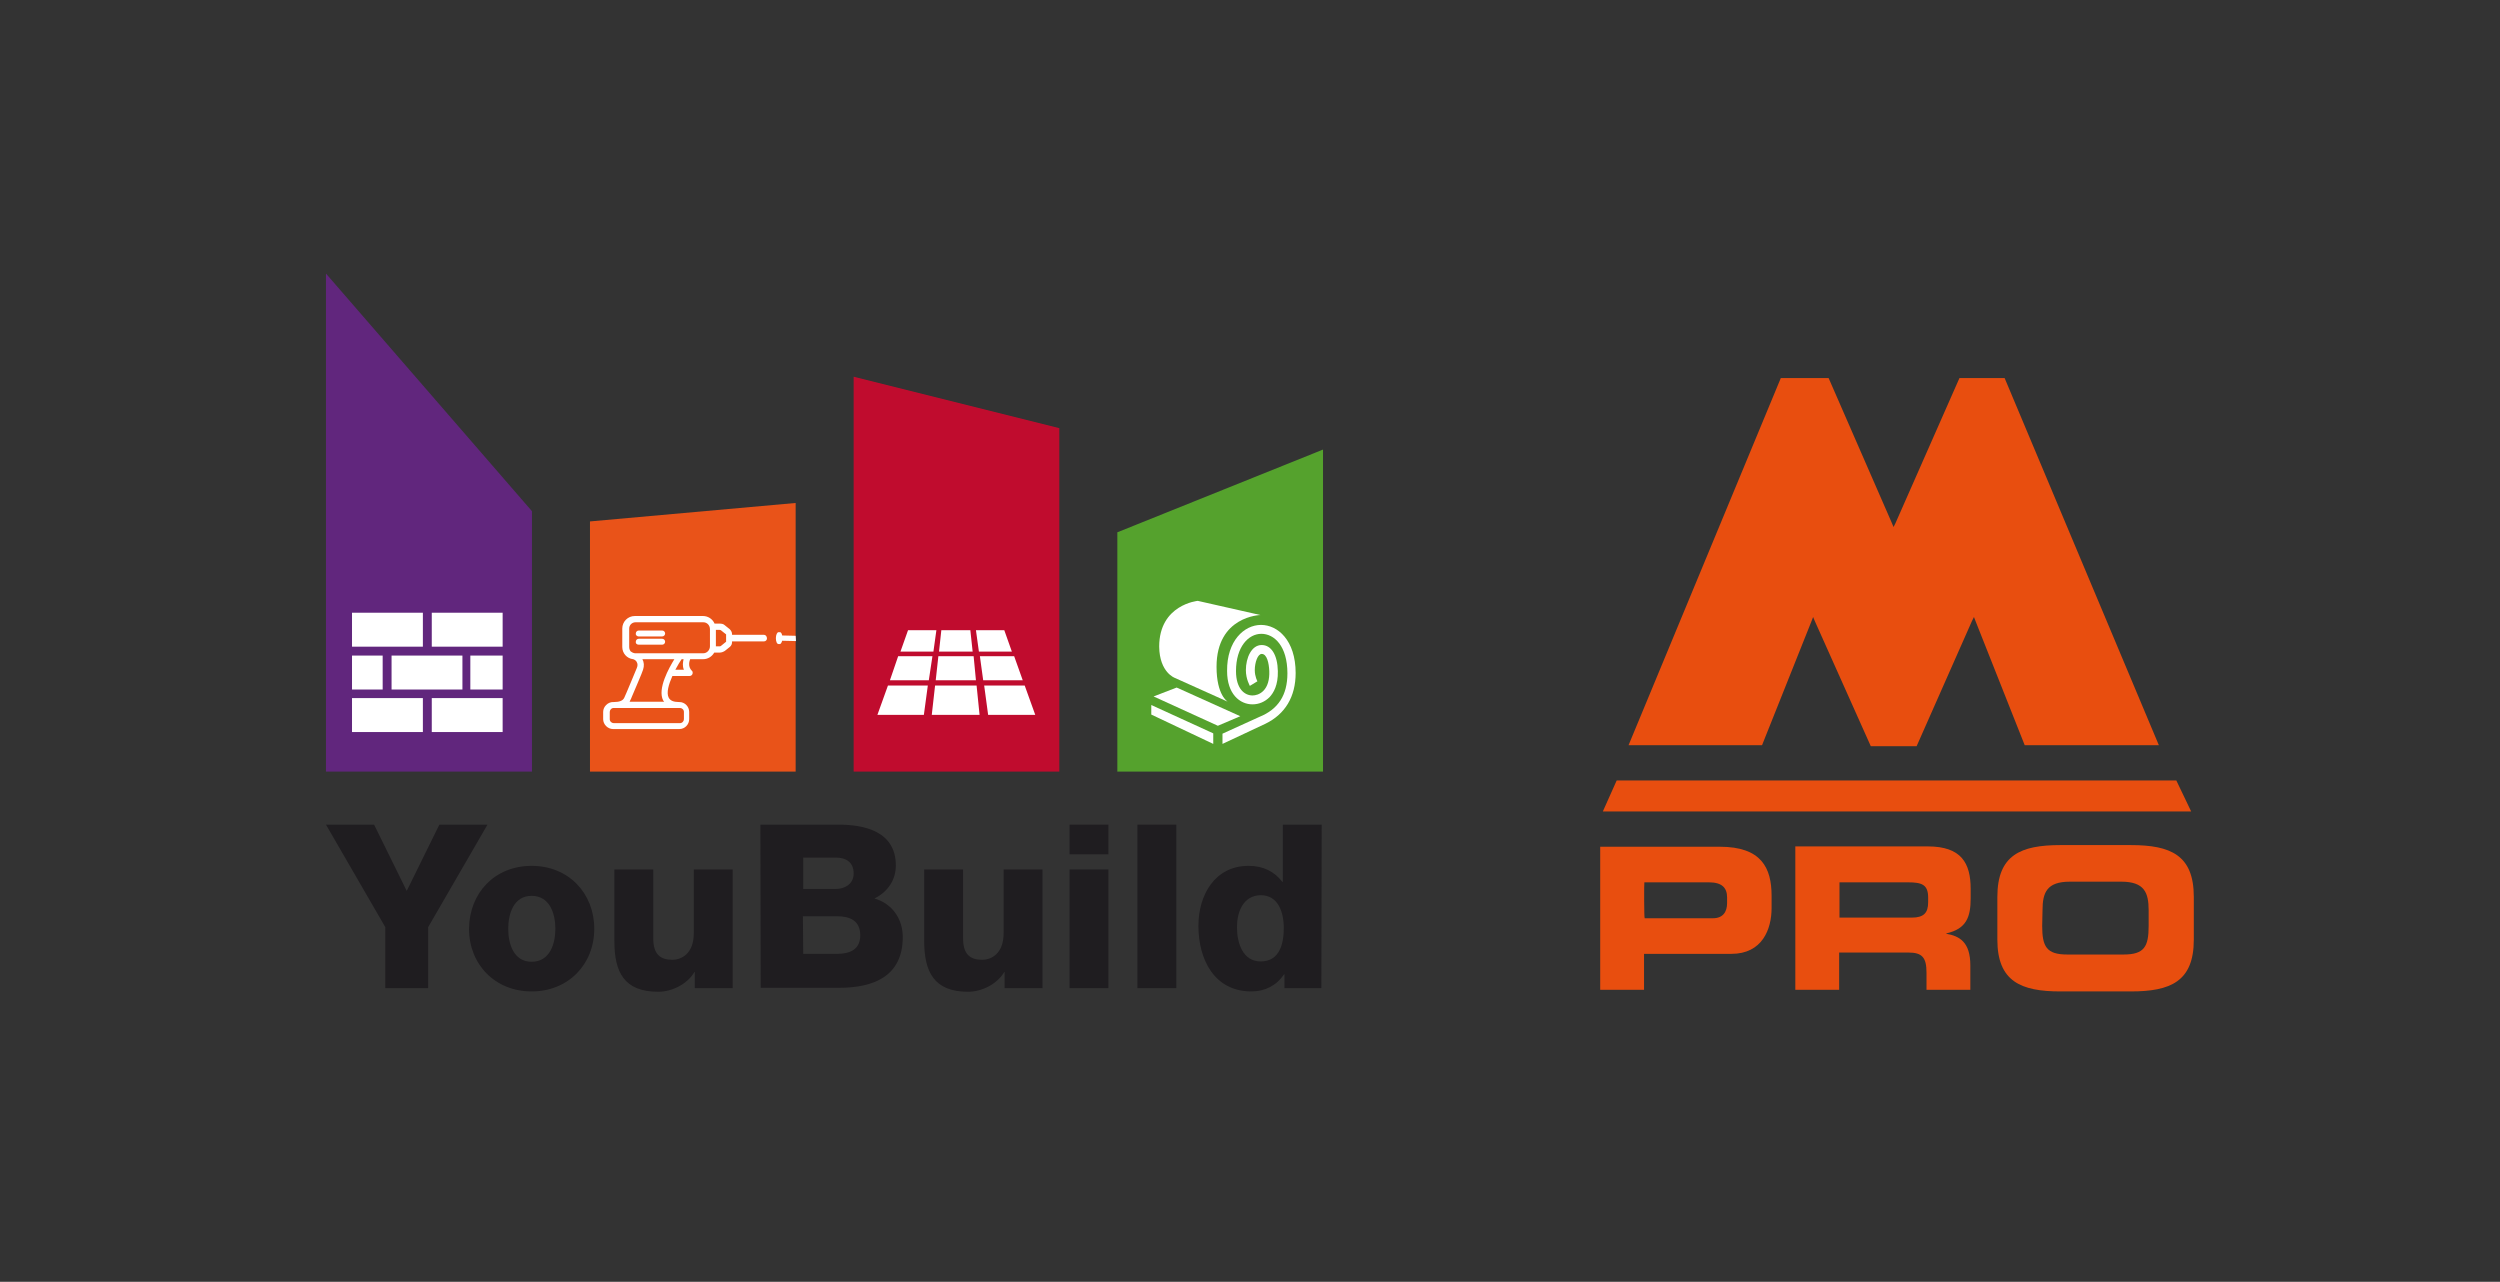 <svg version="1.1" id="Laag_1" xmlns="http://www.w3.org/2000/svg" xmlns:xlink="http://www.w3.org/1999/xlink" x="0px" y="0px" viewBox="0 0 758.5 388.9" style="enable-background:new 0 0 758.5 388.9;" xml:space="preserve" width="100%" height="100%" preserveAspectRatio="none"><rect x="0" y="0" width="758.5" height="388.9" fill="#333333" stroke="none"/><style type="text/css"> .st0{fill:#1F1D20;} .st1{fill:#61267D;} .st2{fill:#E95319;} .st3{fill:#C00C2E;} .st4{fill:#55A22D;} .st5{fill:#FFFFFF;} .st6{fill:#E84E0F;} </style><polygon class="st0" points="133.3,250.2 123.4,270.3 113.5,250.2 98.9,250.2 116.9,281.3 116.9,299.8 129.9,299.8 129.9,281.3 147.9,250.2 "/><g><g><path class="st0" d="M161.3,291.8c5.5,0,7.2-5.4,7.2-10c0-4.6-1.7-10-7.2-10c-5.5,0-7.1,5.5-7.1,10 C154.2,286.3,155.8,291.8,161.3,291.8 M161.3,262.7c11.2,0,19,8.3,19,19.1c0,10.8-7.9,19-19,19s-19-8.2-19-19 C142.4,270.9,150.1,262.7,161.3,262.7"/></g><g><path class="st0" d="M222.3,299.8h-11.5v-4.9h-0.1c-2.2,3.7-6.8,6-11,6c-10.4,0-13.3-6-13.3-15.4v-21.7h11.8v20.9 c0,4.8,2.1,6.5,5.8,6.5c2.6,0,6.5-1.7,6.5-8.1v-19.3h11.8L222.3,299.8L222.3,299.8z"/></g><g><path class="st0" d="M243.7,289.4H254c4.1,0,7-1.5,7-5.6c0-4.4-3-5.8-7-5.8h-10.4L243.7,289.4L243.7,289.4z M243.7,269.7h10 c2.2,0,5.3-1.2,5.3-4.7c0-3.6-2.6-4.8-5.3-4.8h-10V269.7z M230.7,250.2h23.2c8.5-0.1,17.9,2.1,17.9,12.4c0,4.5-2.6,8.1-6.5,10 c5.3,1.5,8.6,6.1,8.6,11.7c0,11.8-8.7,15.4-19.3,15.4h-23.8L230.7,250.2L230.7,250.2z"/></g><g><path class="st0" d="M316.2,299.8h-11.4v-4.9h-0.1c-2.2,3.7-6.8,6-11,6c-10.3,0-13.3-6-13.3-15.4v-21.7h11.8v20.9 c0,4.8,2.1,6.5,5.8,6.5c2.6,0,6.5-1.7,6.5-8.1v-19.3h11.8V299.8z"/></g></g><path class="st0" d="M324.5,299.8h11.8v-36h-11.8V299.8z M324.5,259.2h11.8v-9h-11.8V259.2z"/><rect x="345.1" y="250.2" class="st0" width="11.8" height="49.6"/><g><g><path class="st0" d="M375.3,281.3c0,4.9,1.8,10.4,7.2,10.4c5.8,0,7-5.5,7-10.1c0-5.2-1.9-10-7-10 C377.1,271.7,375.3,276.8,375.3,281.3 M400.9,299.8h-11.2v-4.2h-0.1c-2.3,3.4-5.8,5.2-9.9,5.2c-11.3,0-16.1-9.7-16.1-19.9 c0-9.4,5-18.2,15.2-18.2c4.5,0,7.8,1.7,10.3,4.9h0.1v-17.4h11.8L400.9,299.8L400.9,299.8z"/></g></g><polygon class="st1" points="98.9,83 98.9,234.1 161.4,234.1 161.4,155.1 "/><polygon class="st2" points="241.4,234.1 179,234.1 179,158.2 241.4,152.6 "/><polygon class="st3" points="321.4,234.1 259,234.1 259,114.3 321.4,129.9 "/><polygon class="st4" points="339,161.5 339,234.1 401.4,234.1 401.4,136.4 "/><polygon class="st5" points="275.5,191.2 284.1,191.2 283.2,197.7 273.2,197.7 "/><polygon class="st5" points="272.5,199.1 282.9,199.1 281.8,206.4 270,206.4 "/><polygon class="st5" points="269.4,208 281.5,208 280.3,216.9 266.2,216.9 "/><polygon class="st5" points="285.6,191.2 294.4,191.2 295.1,197.7 284.9,197.7 "/><polygon class="st5" points="284.7,199.1 295.4,199.1 296.1,206.4 283.9,206.4 "/><polygon class="st5" points="283.7,208 296.3,208 297.2,216.9 282.7,216.9 "/><polygon class="st5" points="296.1,191.2 304.7,191.2 307,197.7 297,197.7 "/><polygon class="st5" points="297.3,199.1 307.7,199.1 310.3,206.4 298.3,206.4 "/><polygon class="st5" points="298.6,208 310.9,208 314.1,216.9 299.8,216.9 "/><rect x="106.8" y="198.9" class="st5" width="9.3" height="10.3"/><rect x="142.7" y="198.9" class="st5" width="9.8" height="10.3"/><rect x="118.8" y="198.9" class="st5" width="21.5" height="10.3"/><rect x="106.8" y="185.9" class="st5" width="21.5" height="10.3"/><rect x="131" y="185.9" class="st5" width="21.5" height="10.3"/><rect x="106.8" y="211.8" class="st5" width="21.5" height="10.3"/><rect x="131" y="211.8" class="st5" width="21.5" height="10.3"/><polygon class="st5" points="349.3,213.9 349.3,216.8 368.1,225.7 368.1,222.5 "/><polygon class="st5" points="357,208.6 350,211.3 369.5,220.2 376.3,217.3 "/><g><g><path class="st5" d="M393.1,204.2c0-10-5.5-14.6-10.5-14.6c-5.1,0-10.4,4.8-10.3,14c0,7,3.9,10.1,7.7,10.1c2,0,3.8-0.8,5.2-2.2 c1.2-1.3,2.6-3.6,2.5-7.9c-0.1-4.9-2-7.9-4.9-7.9c-3.1,0-4.8,3.9-4.8,7.6c0,2.8,1.2,4.7,1.2,4.8l2.3-1.4c0,0-0.8-1.4-0.8-3.4 c0-2.3,0.9-4.9,2.1-4.9c1.6,0,2.2,2.8,2.3,5.2c0.1,2.6-0.5,4.7-1.8,6c-1.1,1.1-2.4,1.4-3.3,1.4c-2.3,0-5-1.9-5-7.4 c0-7.4,3.8-11.3,7.7-11.3c3.9,0,7.9,3.7,7.9,12c0,6.6-2.8,10.9-8.5,13.2l-11.2,5.1l0,3.1l13-6.1 C389.9,216.7,393.1,211.4,393.1,204.2"/></g><g><path class="st5" d="M356.5,205.7l16,7.2c0,0-3.4-1.9-3.4-10.6c0-15.4,13.3-15.7,13.3-15.7l-19-4.3c0,0-11.7,1.1-11.7,13.9 C351.8,204.1,356.5,205.7,356.5,205.7"/></g><g><path class="st5" d="M241.4,192.9l-4.1-0.1c-0.1-0.6-0.3-0.9-0.6-1c0,0,0,0,0,0c0,0-0.1,0-0.1,0c-0.1,0-0.2,0-0.3,0c0,0,0,0-0.1,0 c-0.4,0-0.8,0.8-0.8,1.8c0,1,0.3,1.8,0.8,1.8c0,0,0.2,0,0.2,0c0.1,0,0.1,0,0.2,0c0.2,0,0.4-0.2,0.5-0.5c0,0.1,0.1-0.1,0.2-0.5 l4.2,0.1L241.4,192.9L241.4,192.9z"/></g><g><path class="st5" d="M193.8,193.1h7.1c0.5,0,0.9-0.4,0.9-0.9c0-0.5-0.4-0.9-0.9-0.9h-7.1c-0.5,0-0.9,0.4-0.9,0.9 C192.8,192.6,193.2,193.1,193.8,193.1"/></g><g><path class="st5" d="M193.8,195.6h7.1c0.5,0,0.9-0.4,0.9-0.9c0-0.5-0.4-0.9-0.9-0.9h-7.1c-0.5,0-0.9,0.4-0.9,0.9 C192.8,195.2,193.2,195.6,193.8,195.6"/></g><g><path class="st5" d="M220.3,194.7C220.3,194.7,220.3,194.7,220.3,194.7l-1.6,1.3c-0.1,0.1-0.3,0.1-0.4,0.1h-1.1l0,0v-5h1.1 c0.2,0,0.3,0.1,0.4,0.1l1.5,1.2c0.1,0,0.1,0.1,0.1,0.1L220.3,194.7L220.3,194.7z M215.4,196.1c0,1.1-0.9,2.1-2,2.1h-20.6 c-0.2,0-0.4,0-0.5-0.1c0,0-0.1,0-0.1,0c-0.1,0-0.3-0.1-0.4-0.2c-0.1,0-0.1-0.1-0.2-0.1c-0.1-0.1-0.1-0.1-0.2-0.1 c-0.3-0.4-0.5-0.8-0.5-1.4v-5.6c0-1.1,0.9-1.9,1.9-1.9h20.6c1.1,0,2,0.9,2,2.1L215.4,196.1L215.4,196.1z M204.9,203.2 c0.7-1.3,1.4-2.5,1.9-3.2h0.6c-0.2,0.9-0.4,2.1,0.1,3.2H204.9z M201.2,212.5c0.1,0.1,0.2,0.3,0.3,0.4H199h-5.6H191 c0.1-0.1,0.2-0.3,0.2-0.4c0.2-0.3,0.3-0.6,0.5-1.1c0.7-1.7,3.2-7.4,3.4-8.2c0.4-1.2,0.3-2.3-0.2-3.2h9.7 C203,202.6,199.4,209,201.2,212.5 M206.3,214.8c0.6,0,1.2,0.5,1.2,1.2v2.2c0,0.6-0.5,1.2-1.2,1.2H200h-7.5h-6.3 c-0.6,0-1.2-0.5-1.2-1.2v-2.2c0-0.6,0.5-1.2,1.2-1.2h7.2h5.6H206.3z M231.8,192.6h-9.7v-0.2c0-0.6-0.3-1.1-0.7-1.5l-1.5-1.2 c-0.4-0.4-1-0.5-1.6-0.5h-1.5c-0.6-1.4-2-2.3-3.5-2.3h-18.1v0h-2.6c-2.1,0-3.8,1.7-3.8,3.8v5.6c0,1.9,1.4,3.5,3.3,3.7 c0,0,0.8,0.2,1.1,0.9c0.3,0.5,0.3,1.1,0,1.8c0,0-3.6,8.7-3.8,9c-0.4,0.9-1.5,1.3-3.1,1.3h-0.3c-1.6,0-3,1.4-3,3v2.2 c0,1.6,1.4,3,3,3h6.3h7.5h6.3c1.7,0,3-1.4,3-3v-2.2c0-1.6-1.3-3-3-3H206c-1.6,0-2.6-0.4-3.1-1.3c-0.8-1.5,0-4.1,1.1-6.6h5.2 c0.4,0,0.7-0.2,0.9-0.6c0.1-0.4,0.1-0.8-0.2-1c-1.3-1.3-0.7-3-0.5-3.5h3.9c1.5,0,2.7-0.8,3.4-2h1.6c0.6,0,1.1-0.2,1.6-0.5l1.5-1.2 c0.5-0.4,0.7-0.9,0.7-1.5v-0.2h9.7c0.5,0,0.9-0.4,0.9-0.9C232.7,193.1,232.3,192.6,231.8,192.6"/></g></g><polygon class="st6" points="490.5,236.8 486.3,246.2 664.8,246.2 660.3,236.8 "/><polygon class="st6" points="594.5,114.7 575.1,158.7 574.5,159.9 574,158.7 554.8,114.7 540.3,114.7 494.1,226.1 534.6,226.1 549.6,188.5 550.1,187.2 550.6,188.4 567.6,226.4 581.5,226.4 598.3,188.4 598.9,187.2 599.4,188.5 614.3,226.1 655,226.1 608.2,114.7 "/><g><g><path class="st6" d="M498.9,267.7h19.6c4,0,5.5,1.7,5.5,4.6v1.7c0,2.6-1.2,4.6-4.3,4.6h-20.7C498.8,278.6,498.8,267.7,498.9,267.7 z M485.5,300.3h13.3v-10.9h26.5c9.4,0,12.2-7.5,12.2-13.9v-3.7c0-8.5-3.1-14.9-15.7-14.9h-36.3V300.3z"/></g><g><path class="st6" d="M558.1,267.7h20.8c4.2,0,6.1,0.7,6.1,4.6v1.5c0,3.1-1.3,4.6-4.9,4.6h-22L558.1,267.7L558.1,267.7z M544.7,300.3h13.3V289H579c4.2,0,5.5,1.5,5.5,6.1v5.2h13.3v-7.4c0-7.1-3.3-8.9-7.3-9.6v-0.1c6.1-1.4,7.4-4.9,7.4-10.7v-2.8 c0-7.8-2.8-12.9-13-12.9h-40.2V300.3L544.7,300.3z"/></g><g><path class="st6" d="M619.7,276.2c0-5.4,1.3-8.7,8.3-8.7h15.6c7,0,8.3,3.3,8.3,8.7v4.7c0,6.3-1.3,8.7-7.6,8.7h-17.1 c-6.3,0-7.6-2.4-7.6-8.7L619.7,276.2L619.7,276.2z M606,285.1c0,12.7,7.2,15.7,19.1,15.7h21.4c12,0,19.1-3,19.1-15.7v-13 c0-12.7-7.1-15.7-19.1-15.7h-21.4c-12,0-19.1,3-19.1,15.7V285.1z"/></g></g></svg>